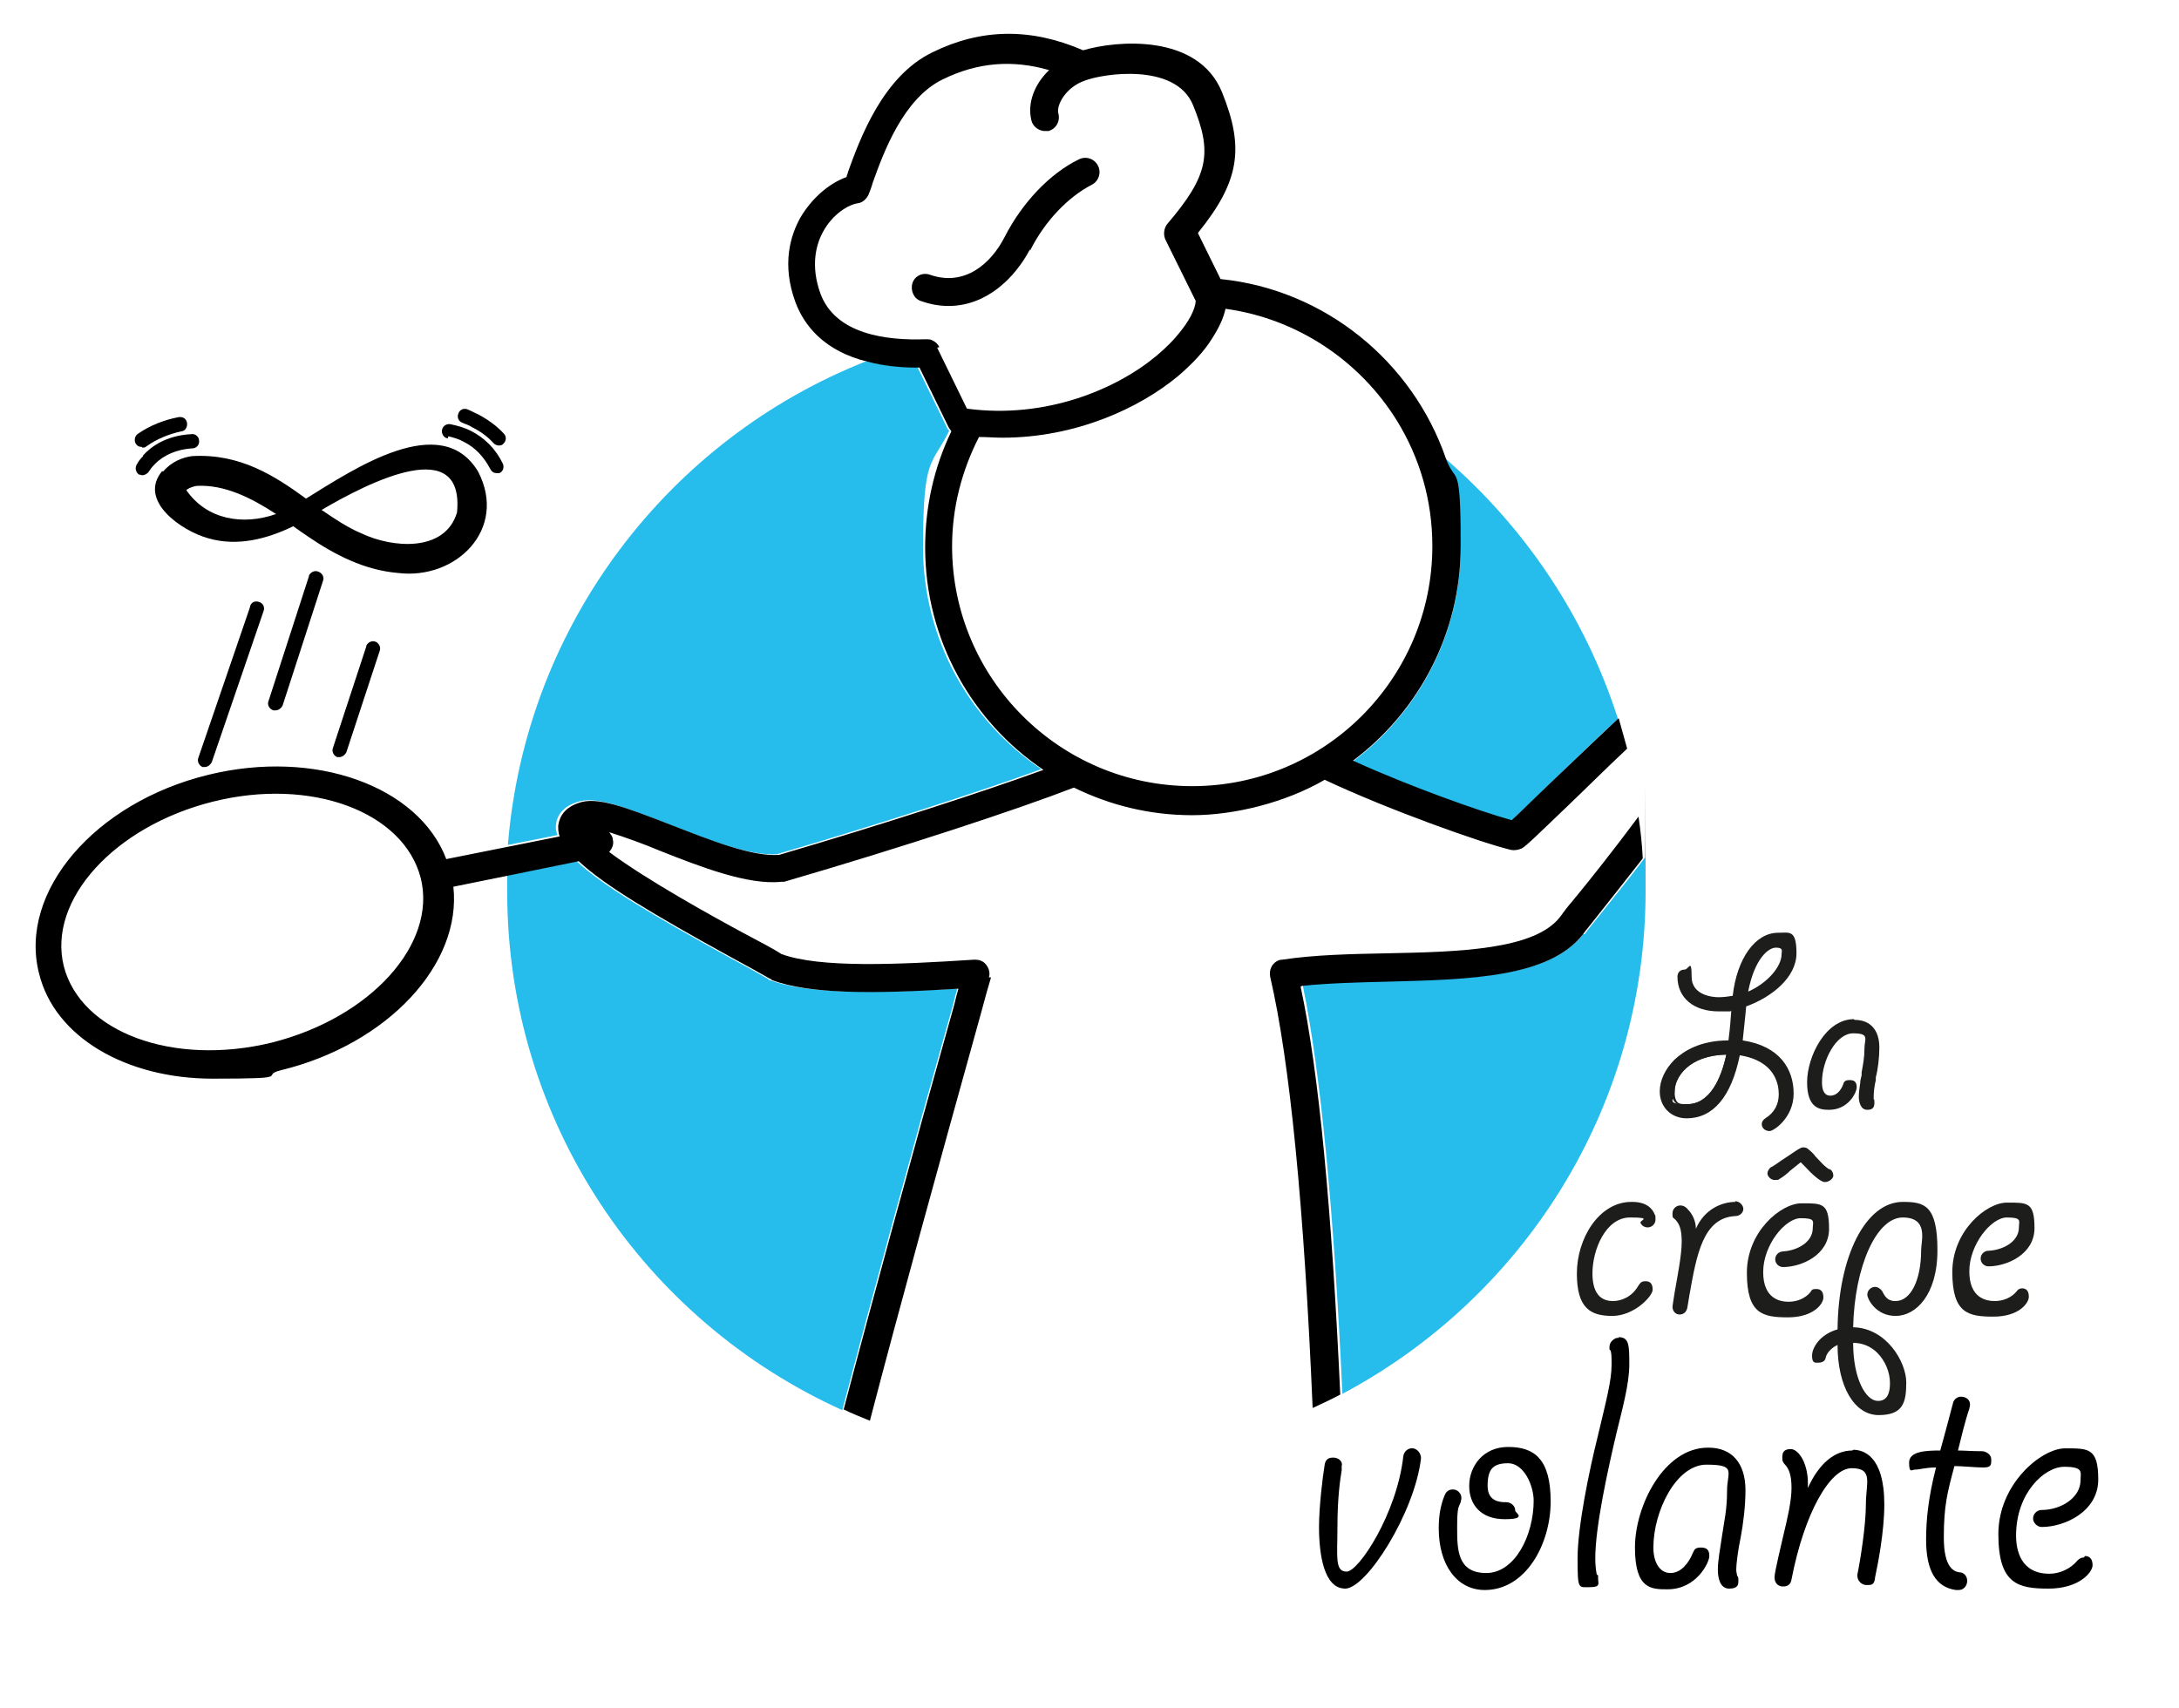 <svg xmlns="http://www.w3.org/2000/svg" id="Calque_1" viewBox="0 0 307.6 241.2"><defs><style>      .st0 {        fill: none;      }      .st1 {        fill: #1d1d1b;      }      .st2 {        fill: #26bcec;      }    </style></defs><path class="st0" d="M261.4,189.5c0,5.6,2,8.5,3.6,8.5s1.8-1,1.8-2.7c0-2.8-2-5.9-5.5-5.8h0Z"></path><path class="st1" d="M238.2,156.4c-1.1,0-2.3-.8-2.3-2.3,0-2.8,2.8-5.7,8.1-5.7h.3v.3c-1.1,5.1-3.2,7.7-6.1,7.7h0ZM243.7,148.9c-5.3.1-7.3,3.2-7.3,5.2s.9,1.8,1.8,1.8c3.2,0,4.8-3.7,5.5-7h0Z"></path><path class="st0" d="M64.5,72.4c1.2-11.3-12.3-4.5-19.1-.5,1.9,1.3,3.7,2.5,5.6,3.3,4.4,2.1,11.8,2.7,13.5-2.9Z"></path><path class="st0" d="M38.9,72.6c-3.5-2.2-7.3-4.2-11.2-4-.7,0-1.2.4-1.5.6,3,4.2,8.1,5,12.6,3.4Z"></path><path class="st0" d="M251.7,134.6c0-.6-.4-1.1-1-1.1-1.2,0-3.4,1.6-4.3,6.8,3.1-1.2,5.3-3.6,5.3-5.7h0Z"></path><path class="st2" d="M190.9,107.5c7.9,3.5,17.9,7.2,22.4,8.4,1-.9,3.2-3,5.2-5,3.8-3.6,7-6.8,9.9-9.4-4.6-14.4-13.1-27-24.3-36.7,1.3,3.9,2.1,8,2.1,12.4,0,12.4-6,23.4-15.2,30.3h0Z"></path><path class="st2" d="M78.5,116.5c0-.8.5-2.4,2.8-3.2,2.6-1,6.5.5,13.2,3.1,5.3,2.1,11.4,4.5,15.2,4.2,14.3-4.2,28.8-8.9,37.3-12-10.1-6.8-16.7-18.3-16.7-31.4s1.3-11.4,3.7-16.4c-.2-.2-.3-.3-.4-.6l-4.1-8.4h-.4c-2.7,0-4.9-.3-6.8-.8-27.9,11-48.1,37.2-50.6,68.3l7-1.4c-.2-.5-.3-1-.2-1.5h0Z"></path><path class="st2" d="M135,139.6c-12.7.7-21.1.7-26.3-1.2-.1,0-.2-.1-.3-.2-1.2-.7-3.2-1.8-5.6-3.1-10.7-5.9-17.8-10.1-21.4-13.5l-9.8,2c0,.8,0,1.5,0,2.3,0,32.6,19.4,60.6,47.3,73.2,4.2-16,9.4-35.1,15.6-57.1.2-.8.4-1.6.6-2.3h0Z"></path><path class="st2" d="M223.5,131.9c-4.8,6.1-15.8,6.3-27.4,6.6-4.1.1-8.4.2-12.2.6,2.5,12.1,4.4,31.7,5.6,57.7,25.4-13.5,42.8-40.2,42.8-71s0-3.1-.1-4.7c-2.4,3.2-4.8,6.1-6.7,8.5-.7.9-1.3,1.6-1.8,2.3Z"></path><path d="M183.8,139.2c3.9-.4,8.1-.5,12.2-.6,11.6-.3,22.6-.6,27.4-6.6.5-.7,1.1-1.4,1.8-2.3,1.9-2.4,4.2-5.3,6.7-8.5-.1-2-.3-3.9-.6-5.9-3.5,4.7-6.9,9-9.3,11.9-.7.8-1.3,1.6-1.8,2.3-3.6,4.6-14.2,4.9-24.4,5.1-5,.1-10.2.2-14.8.9-.6,0-1.1.4-1.4.8-.3.5-.4,1-.3,1.6,2.8,12,4.8,32.7,6,60.9,1.3-.6,2.6-1.2,3.9-1.9-1.2-26-3-45.5-5.6-57.6h0Z"></path><path d="M139.6,138c.2-.6,0-1.3-.4-1.8-.4-.5-.9-.7-1.6-.7h-.1c-10.8.7-21.8,1.2-27.2-.8-1.2-.8-3.2-1.8-5.6-3.1-3.9-2.1-13.5-7.4-18.7-11.3.4-.5.7-1.1.5-1.8,0-.4-.3-.7-.5-1,2.2.7,5,1.7,7.1,2.6,5.8,2.3,12.5,4.9,17.2,4.4.1,0,.2,0,.4,0,16.8-4.9,32.9-10.2,40.9-13.3,5.1,2.5,10.7,3.9,16.7,3.9s13.2-1.8,18.7-5h0c8.9,4.2,22.1,8.9,26.3,9.9.5.1,1,0,1.5-.2.7-.4,1.9-1.6,6.6-6.1,2-1.9,5-4.9,8.3-8-.4-1.4-.8-2.9-1.2-4.3-2.9,2.7-6.1,5.8-9.9,9.4-2.1,2-4.2,4.1-5.2,5-4.4-1.2-14.5-4.8-22.4-8.4,9.2-6.9,15.2-17.9,15.2-30.3s-.7-8.5-2.1-12.4c-4.7-13.6-17-23.8-31.8-25.3l-3.2-6.5c5.9-7.3,6.6-12,3.4-19.9h0c-3.4-8.3-14.9-7.3-19.6-5.9-7.4-3.2-14.4-3.1-21.3.3-7,3.4-10.2,12.2-11.9,16.9,0,.2-.2.5-.2.7-2.5.9-4.9,3-6.5,5.7-1.4,2.5-2.7,6.6-.7,12,1.2,3.2,4,6.9,10.3,8.4,1.9.5,4.2.8,6.8.8h.4l4.1,8.4c.1.2.3.4.4.6-2.4,5-3.7,10.5-3.7,16.4,0,13,6.6,24.6,16.7,31.4-8.5,3.1-23,7.8-37.3,12-3.8.3-9.8-2.1-15.2-4.2-6.7-2.6-10.6-4.1-13.2-3.1-2.3.8-2.7,2.4-2.8,3.2,0,.5,0,1,.2,1.5l-7,1.4-9,1.8c-3.9-10.3-18.5-15.6-33.6-11.9-16,3.9-26.8,16.5-23.9,28,2.2,9.1,12.4,14.9,24.5,14.9s6.4-.4,9.7-1.2c15.1-3.7,25.5-15,24.3-25.9l7.9-1.6,9.8-2c3.6,3.4,10.7,7.6,21.4,13.5,2.4,1.3,4.4,2.4,5.6,3.1.1,0,.2.1.3.2,5.2,1.9,13.6,2,26.3,1.2-.2.7-.4,1.4-.6,2.3-6.2,22.1-11.4,41.1-15.6,57.1,1.2.6,2.5,1.1,3.7,1.6,4.2-16.1,9.5-35.3,15.7-57.6.6-2.3,1.1-4,1.4-5h0ZM132.6,49c-.2-.4-.5-.7-.9-.9-.3-.2-.6-.2-1-.2-5.6.2-12.8-.7-14.9-6.5-1.4-3.9-.6-6.9.4-8.7,1.3-2.4,3.5-3.8,4.9-4,.7-.1,1.2-.6,1.5-1.2.2-.5.4-1,.6-1.7,1.5-4.2,4.3-11.9,9.9-14.6,4.9-2.4,9.8-2.8,15-1.3-2.1,2-3.1,4.7-2.5,7.1.2.9,1.1,1.5,1.9,1.5s.4,0,.5,0c1.1-.3,1.7-1.4,1.4-2.5-.3-1.2,1.1-3.7,3.7-4.6,0,0,0,0,0,0,0,0,0,0,0,0,2.5-1,12.8-2.6,15.3,3.4,2.8,6.8,2.2,10-3.6,16.8-.5.6-.6,1.5-.3,2.2l4.3,8.7c-.1,1.2-.9,2.8-2.4,4.6-.8,1-1.8,2-3.1,3.1-5.6,4.7-15.6,9-26.8,7.5l-4.2-8.6h0ZM134.4,77.2c0-5.6,1.4-10.8,3.8-15.5,1.1,0,2.2.1,3.3.1,10.4,0,19.4-4.2,24.8-8.7,2-1.7,3.7-3.5,4.8-5.3.9-1.4,1.6-2.8,1.9-4.2,10.2,1.4,19,7.4,24.2,15.8,3.2,5.2,5,11.2,5,17.7,0,18.7-15.2,33.9-33.9,33.9s-33.9-15.2-33.9-33.9ZM38.4,147.2c-13.9,3.4-27-1.4-29.4-10.8-2.3-9.3,7.1-19.7,21-23.2s27,1.4,29.4,10.8c2.3,9.3-7.1,19.7-21,23.2Z"></path><path d="M145.4,35.4c2.1-4.2,5.4-7.6,8.7-9.3,1-.5,1.4-1.7.9-2.7s-1.7-1.4-2.7-.9c-4.1,2-8,6.1-10.5,11-1.9,3.7-5.6,7-10.5,5.3-1.1-.4-2.2.2-2.5,1.2s.2,2.2,1.2,2.5c1.4.5,2.7.7,3.9.7,5.4,0,9.4-4,11.5-8h0Z"></path><path class="st1" d="M246,147c.1-1.1.4-3.6.5-4.9,3.6-1.3,7.1-4.1,7.1-7.5s-1-2.9-2.6-2.9c-3.2,0-5.8,3.6-6.4,8.9-.6.1-1.3.2-2,.2s-3.8-.2-3.8-2.9-.4-1-1-1-1,.4-1,1c0,3,2.3,4.9,5.8,4.9s1.1,0,1.8-.1c-.2,2.8-.3,3.3-.4,4.2h0c-4,0-6.3,1.5-7.6,2.7-1.3,1.3-2.1,2.9-2.1,4.5,0,2.2,1.6,3.8,3.8,3.8,3.7,0,6.3-3,7.5-8.9,5,.8,5.5,4.1,5.5,5.5s-.6,2.6-1.9,3.4c-.3.2-.5.5-.5.8,0,.6.5,1,1.1,1s3.4-1.9,3.4-5.3-1.9-6.7-7.2-7.5h0ZM246.8,139.9c.9-4.5,2.8-6.1,3.9-6.1s.8.5.8.9c0,1.8-2,4.1-4.7,5.3h0ZM243.7,148.9c-.7,3.3-2.3,7-5.5,7s-1.8-.6-1.8-1.8c0-2,2-5.1,7.3-5.2h0Z"></path><path class="st1" d="M261.7,143.9c-4,0-6.6,5.3-6.6,8.9s1.7,3.9,3.1,3.9c2.7,0,3.9-2.4,3.9-3.2s-.4-1-1-1-.8.2-.9.6c-.3.8-.9,1.6-1.8,1.6s-1.2-.8-1.2-1.9c0-3.1,2-6.9,4.4-6.9s1.6.8,1.6,2.1-.2,2.3-.4,3.4v.4c-.1.4-.2.8-.2,1.1-.1.7-.2,1.4-.2,1.9,0,.9.3,1.9,1.2,1.9s1-.5,1-1,0-.4-.1-.5c0,0,0-.2,0-.4,0-.6.1-1.5.3-2.3v-.4c.3-1.1.5-2.8.5-4.2,0-2.5-1.3-3.9-3.5-3.9h0Z"></path><g><path class="st1" d="M230.3,169.7c-4.6,0-7.7,5.2-7.7,10.1s1.9,6,5,6,5.7-2.8,5.7-3.7-.4-1.2-1-1.2-.7.2-1,.6c-.9,1.6-2.4,2.2-3.6,2.2s-2.9-.5-2.9-3.9,1.9-7.9,5.3-7.9,1.2.4,1.5.8c.2.4.6.6,1,.6.6,0,1.1-.5,1.1-1.1s0-.5-.1-.7c-.3-.8-1.1-1.8-3.2-1.8h0Z"></path><path class="st1" d="M245,169.7c-1.9,0-4.4,1-5.6,3.8,0-1.1-.5-2.1-1.1-2.7-.3-.4-.7-.6-1.1-.6-.6,0-1.1.5-1.1,1.1s0,.6.3.8c.6.6,1,1.3,1,3.2s-.6,4.9-1,7.2c-.2,1.3-.3,1.9-.3,2,0,.6.4,1.1,1,1.1s1-.4,1.1-1l.3-1.8c1-5.6,1.9-10.9,6.5-11.1.6,0,1.1-.5,1.1-1s-.5-1.1-1.2-1.1h0Z"></path><path class="st1" d="M251.7,176.7c-.6,0-1.1.5-1.1,1.1s.5,1.1,1.1,1.1c2.6,0,6.5-1.7,6.5-5.4s-1-3.6-3.9-3.6-7.7,4-7.7,9.8,2.2,6.3,5.8,6.3,5-1.9,5-2.8-.4-1.2-1-1.2-.6.1-.8.4c-.7.9-1.9,1.4-3.1,1.4s-3.6-.4-3.6-4.2,3.1-7.6,5.3-7.6,1.7.5,1.7,1.4c0,2-2.2,3.2-4.3,3.3h0Z"></path><path class="st1" d="M258.4,165.2c-.9-.5-1.4-1.2-2.1-1.9-.3-.4-.6-.7-1.1-1.1-.1-.1-.3-.2-.7-.2s-1.4.8-3.1,1.9c-.6.4-1.1.8-1.4.9-.3.2-.5.6-.5.9s.4.9,1,.9.5,0,.8-.2c.5-.3,1-.7,1.4-1.1.5-.4,1-.8,1.5-1.2.1.1.2.2.4.4,1.2,1.3,2.4,2.4,3,2.4s1.2-.5,1.2-.9-.2-.8-.6-1h0Z"></path></g><path class="st1" d="M267.5,183.7c-1.1,0-1.5-.8-1.8-1.4-.2-.3-.6-.6-1-.6-.6,0-1.1.5-1.1,1.1s1.2,3,4,3,5.9-2.9,5.9-9.3-1.9-6.8-4.9-6.8c-5.2,0-9.1,7.6-9.2,18-2.5.7-3.6,2.6-3.6,3.7s.4,1,.9,1,.9-.2,1-.6c.1-.7.8-1.5,1.7-1.9,0,5.9,2.4,9.9,5.8,9.9s3.9-1.7,3.9-4.6-2.8-7.7-7.5-7.8c.2-8.6,3.3-15.5,7-15.5s2.6,3.3,2.6,4.6c0,4.3-1.5,7.2-3.6,7.2h0ZM265,191c1.1,1.1,1.8,2.7,1.8,4.3s-.5,2.5-1.7,2.5c-1.7,0-3.5-3.1-3.5-8.2h0c1.3,0,2.5.5,3.4,1.4h0Z"></path><path class="st1" d="M285.5,181.9c-.3,0-.6.1-.8.4-.7.9-1.9,1.4-3.1,1.4s-3.6-.4-3.6-4.2,3.1-7.6,5.3-7.6,1.7.5,1.7,1.4c0,2-2.2,3.2-4.3,3.3-.6,0-1.1.5-1.1,1.1s.5,1.1,1.1,1.1c2.6,0,6.5-1.7,6.5-5.4s-1-3.6-3.9-3.6-7.7,4-7.7,9.8,2.2,6.3,5.8,6.3,5-1.9,5-2.8-.4-1.2-1-1.2h0Z"></path><path d="M199.5,204.5c-.7-.1-1.3.4-1.4,1.1-.9,8.1-6.3,16.3-8,16.3s-1.3-2.1-1.3-6.3.4-6.8.6-8v-.6c.2-.6-.4-1.2-1.2-1.2s-1.1.4-1.2,1c-.3,1.8-.8,6-.8,8.8,0,3.9.7,8.7,3.7,8.7s9.8-10.7,10.7-18.4h0c0-.7-.5-1.3-1.1-1.4h0Z"></path><path d="M212.9,204.3c-3.6,0-5.5,2.8-5.5,5.5s1.7,4.7,5,4.7,1.5-.9,1.5-1.2c0-.7-.6-1.2-1.3-1.2s-2.6,0-2.6-2.3.7-3.2,2.9-3.2,3.6,3.1,3.6,5.3c0,4.8-2.6,10.2-6.7,10.2s-4.1-3.4-4.1-6.4.2-2.8.5-3.6c0-.2.1-.3.1-.6,0-.6-.5-1.2-1.2-1.2s-1,.4-1.2.9c-.6,1.5-.8,3-.8,4.6,0,5.2,2.6,8.7,6.5,8.7,5.8,0,9.3-6.5,9.3-12.5s-2.3-7.7-6-7.7h0Z"></path><path d="M228.5,188.9c-.2,0-.4,0-.5.1-.4.2-.8.6-.8,1.2s0,.3.1.4c.2.3.2,1,.2,2.1,0,2.3-.8,5.2-2,10.3-1.1,4.4-2.8,12.5-2.8,17s.1,4.1,1.7,4.1,1.2-.5,1.2-1.2,0-.4-.2-.6c0-.2-.2-.7-.2-2.3,0-4.5,1.8-12.6,3-17.7.8-3.3,1.8-6.9,1.8-9.6s0-3.9-1.5-3.9h0Z"></path><path d="M241.1,204.4c-6.2,0-10.3,8.2-10.3,14.1s2.3,5.9,4.6,5.9c4.1,0,5.9-3.8,5.9-4.7s-.4-1.2-1.2-1.2-.9.3-1.1.7c-.6,1.5-1.7,2.9-3.2,2.9s-2.4-1.5-2.4-3.6c0-5.1,3.2-11.7,7.5-11.7s2.9,1,2.9,3.7-.4,4.2-.7,6.3c-.3,2-.6,3.6-.6,4.8s.3,2.7,1.6,2.7,1.3-.6,1.3-1.2-.1-.4-.2-.7c0-.2-.1-.4-.1-.7,0-1.1.3-3.1.6-4.5.4-2.1.7-4.6.7-6.8,0-3.9-2-6-5.2-6h0Z"></path><path d="M261.5,204.8c-2.5,0-4.7,1.8-6.3,5.3.2-3.4-1.3-5.5-2.4-5.5s-1.2.6-1.2,1.2.1.6.3.9c.7.7,1,1.7,1,3.4,0,1.9-.6,4.4-1.2,6.9-.2.9-1.2,5-1.2,5.7s.4,1.3,1.2,1.3,1.1-.4,1.2-1c1.8-9.3,5.4-15.7,8.5-15.7s2,2.1,2,5.1-.8,8-1.2,9.9c0,.1,0,.2,0,.2,0,.7.6,1.3,1.3,1.3s1.1,0,1.2-1.1c.4-1.9,1.3-6.4,1.3-10.3,0-6.9-3-7.7-4.4-7.7h0Z"></path><path d="M279.8,204.9c-1.5,0-2.6-.1-3.4-.1.3-1.2,1-4.2,1.6-5.9,0-.1.1-.4.1-.6,0-.7-.6-1.1-1.3-1.1-.5,0-1,.4-1.1.9-.6,2.3-1.3,4.9-1.8,6.7-2,0-4.4.1-4.4,1.7s.4,1,.8,1c.8,0,1.4-.3,3-.3-1.1,4.3-1.4,7.4-1.4,10.2,0,4.4,1.4,6.7,4.2,7.1,0,0,.3,0,.4,0,.7,0,1.2-.6,1.2-1.3s-.5-1.2-1.1-1.2c-.6-.1-2.2-.4-2.2-4.9s.5-6.4,1.5-10.1c1.1,0,3,.2,4.1.2s1.1-.4,1.1-1.1-.6-1.1-1.2-1.2h0Z"></path><path d="M294.2,219.9c-.4,0-.7.2-.9.4-1,1.2-2.5,1.9-4,1.9-4.1,0-4.7-3.4-4.7-5.4,0-6,4-9.7,6.8-9.7s2.3.8,2.3,1.9c0,2.5-2.8,4.2-5.5,4.2-.7,0-1.2.6-1.2,1.2s.6,1.2,1.2,1.2c3.3,0,8-2.2,8-6.7s-1.4-4.4-4.7-4.4-9.4,5-9.4,12.1,2.8,7.7,7.1,7.7,6.2-2.3,6.2-3.3-.5-1.3-1.1-1.3h0Z"></path><path d="M35.3,85.7l-7.3,21.3c-.2.5.1,1.1.6,1.3.1,0,.2,0,.3,0,.4,0,.8-.3,1-.7l7.3-21.3c.2-.5,0-1.1-.6-1.3s-1.1,0-1.3.6h0Z"></path><path d="M43.6,81.4l-5.7,17.6c-.2.5.1,1.1.7,1.3,0,0,.2,0,.3,0,.4,0,.8-.3,1-.7l5.7-17.6c.2-.5-.1-1.1-.7-1.3-.5-.2-1.1.1-1.3.6Z"></path><path d="M51.7,91.3l-4.7,14.3c-.2.5.1,1.1.6,1.3,0,0,.2,0,.3,0,.4,0,.8-.3,1-.7l4.7-14.3c.2-.5-.1-1.1-.6-1.3-.5-.2-1.1.1-1.3.6Z"></path><path d="M65.3,59.7c.4.2.9.3,1.3.6,1.2.6,2.2,1.3,3.1,2.3.2.2.5.3.7.3s.5,0,.7-.3c.4-.4.4-1,0-1.4-1-1.1-2.3-2-3.6-2.7-.5-.2-1-.5-1.5-.7s-1.1,0-1.3.6c-.2.5,0,1.1.6,1.3h0Z"></path><path d="M20.1,63.2c.2,0,.4,0,.6-.2,1.4-1,3.1-1.7,4.9-2.1.5,0,.9-.6.8-1.2s-.6-.9-1.2-.8c-2.1.4-4.1,1.2-5.8,2.4-.4.3-.5,1-.2,1.4.2.3.5.4.8.4h0Z"></path><path d="M20.2,64.4c-.4.4-.7.8-.9,1.2-.3.5-.1,1.1.3,1.4.2,0,.3.1.5.1.3,0,.7-.2.9-.5.2-.3.4-.6.7-.9.7-.8,2.4-2.2,5.5-2.4.5,0,1-.5.9-1.1,0-.5-.5-1-1.1-.9-3.8.2-5.9,2-6.8,3h0Z"></path><path d="M63.3,61.6c.8.2,1.5.4,2.2.8,1.6.8,2.8,2.1,3.7,3.8.2.4.5.6.9.6s.3,0,.4,0c.5-.2.7-.8.5-1.3-1-2.1-2.6-3.7-4.6-4.7-.8-.4-1.8-.7-2.8-.9-.5-.1-1.1.2-1.2.8-.1.5.2,1.1.8,1.2h0Z"></path><path d="M22.9,66.5c-3.5,4.2,2.8,8.5,6.5,9.5,4.1,1.2,8.3.1,12-1.7.7.5,1.4,1,2,1.4,3.8,2.6,8,4.8,12.8,5.2,8.2,1,15.5-6.2,11.3-14.3-5.2-8.7-17.5-.4-24.3,3.8-4.4-3.2-9.3-6.4-16.1-6-1.4.2-2.9.8-4.1,2.2h0ZM64.5,72.4c-1.7,5.6-9.1,5-13.5,2.9-1.9-.8-3.7-2-5.6-3.3,6.8-4,20.3-10.8,19.1.5ZM38.9,72.6c-4.6,1.6-9.7.8-12.6-3.4.2-.2.8-.5,1.5-.6,3.9-.2,7.7,1.7,11.2,4Z"></path></svg>